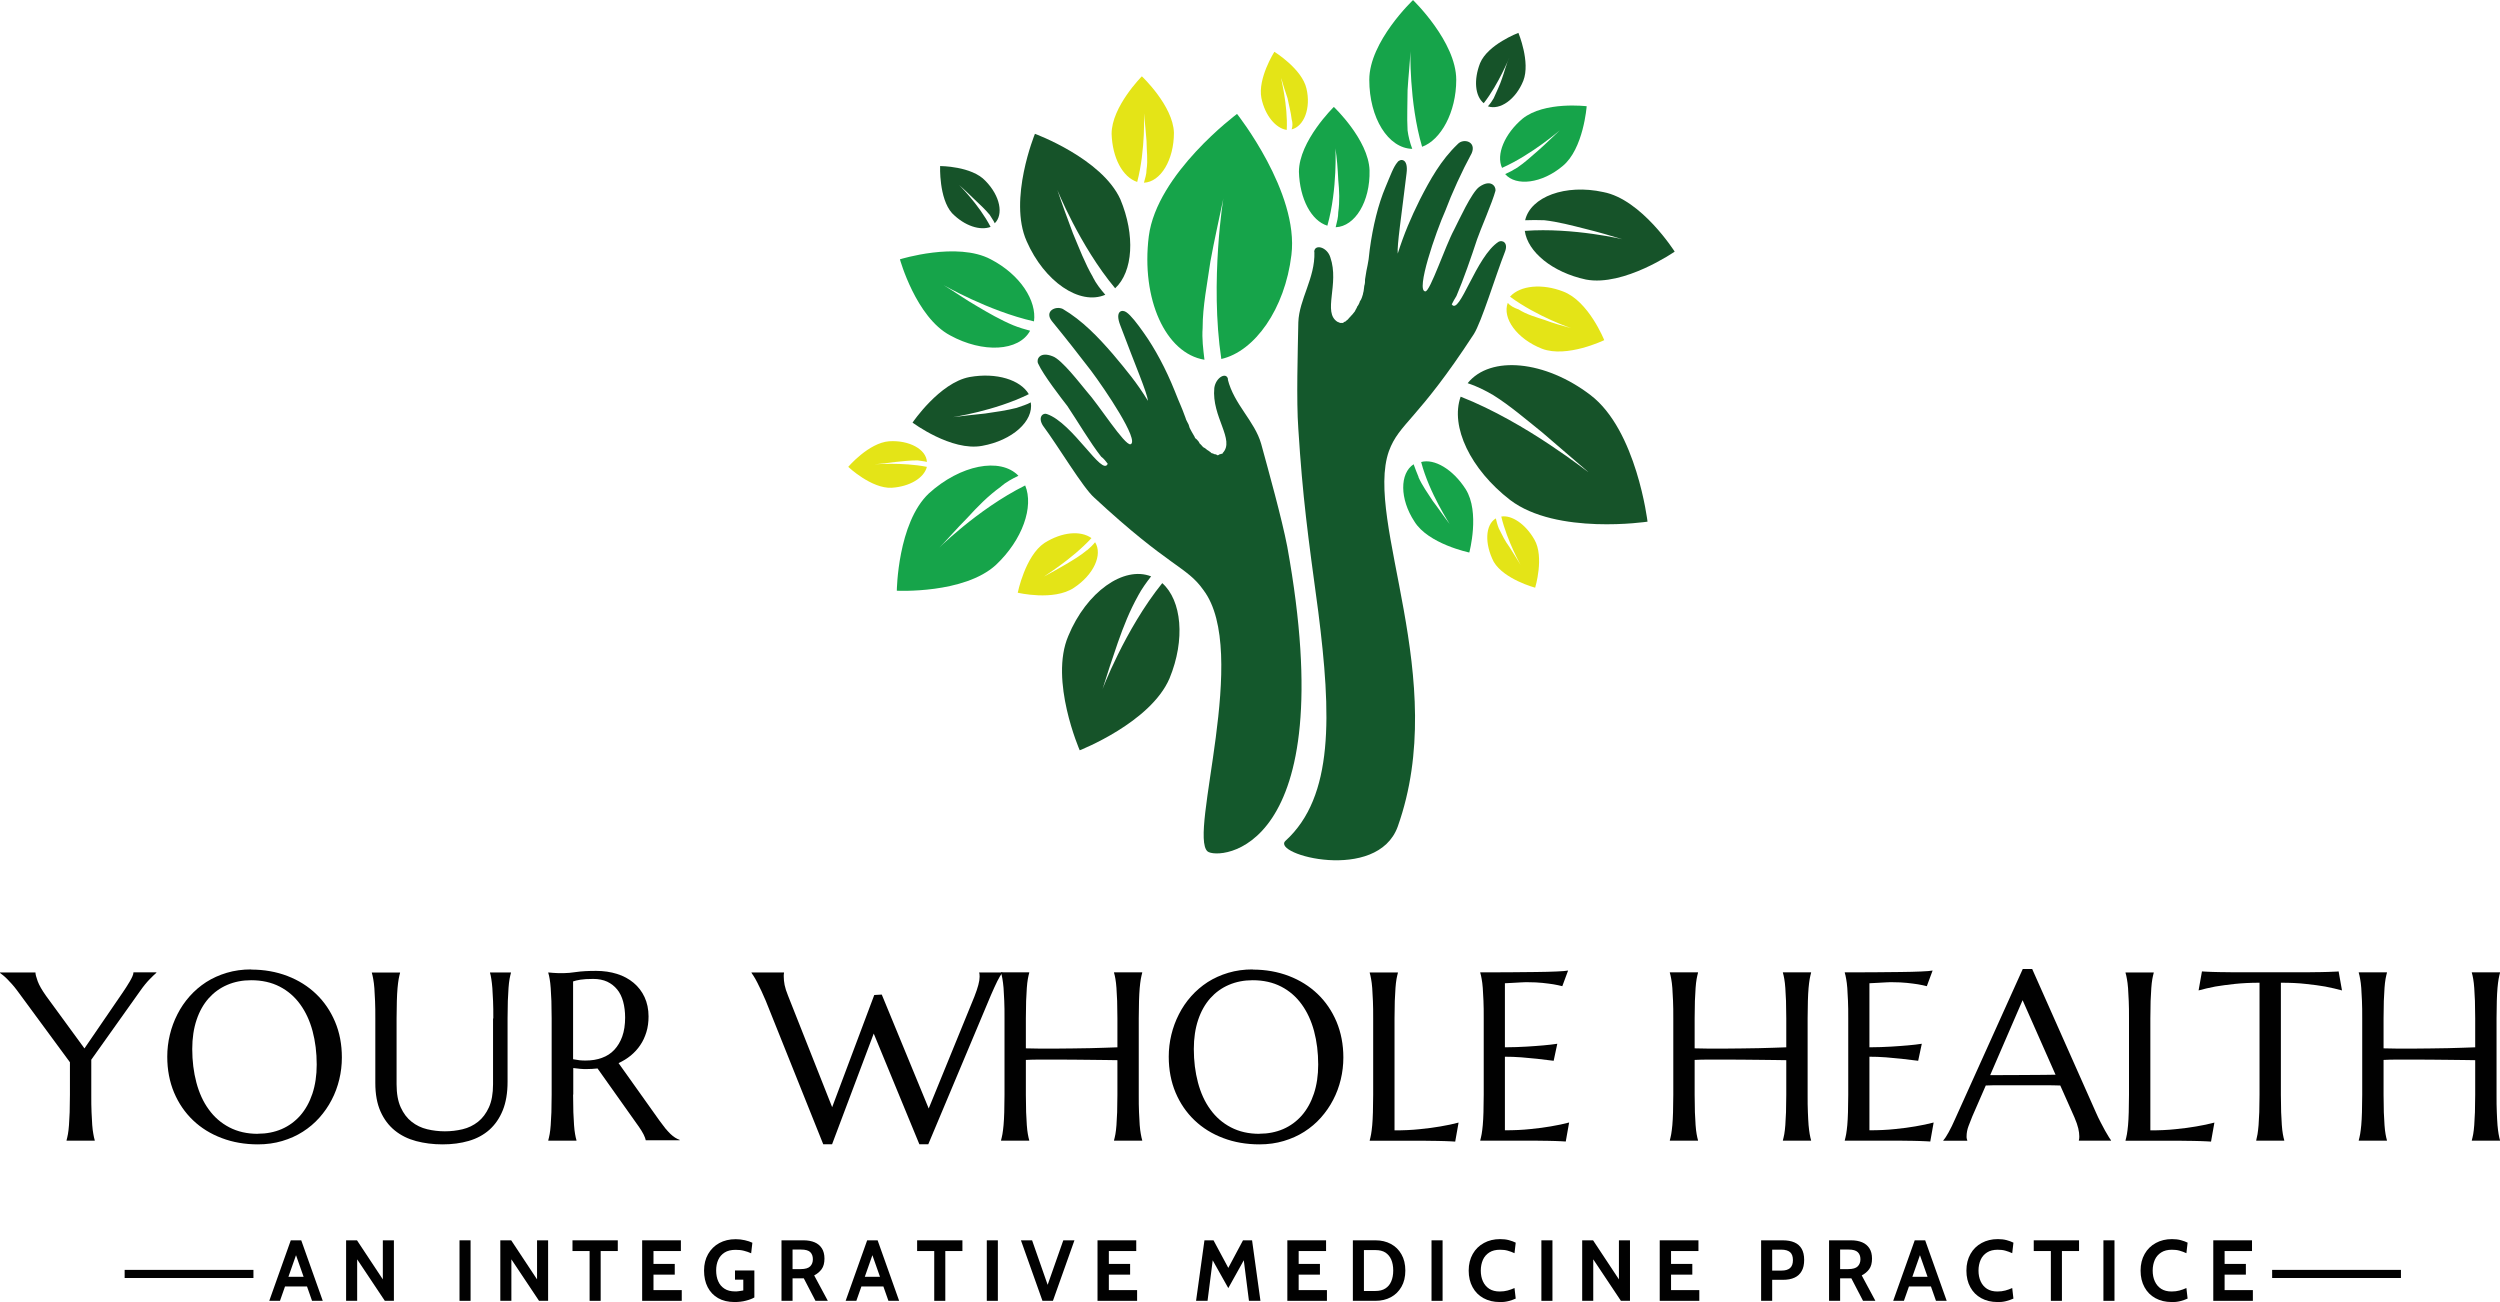 <svg xmlns="http://www.w3.org/2000/svg" id="a" viewBox="0 0 289.22 150.63"><defs><style>.b{fill:#010101;}.c{fill:#165329;}.d{fill:#16a44a;}.e{fill:#14582c;}.f{fill:#e4e417;}</style></defs><path class="e" d="M142.07,43.89c-.15-.9-1.41-.27-1.59.99-.33,3.35,2.45,6.02.96,7.54v.06c-.12,0-.21.06-.27.06,0,.03-.12.03-.12.03-.06.09-.15.09-.15.09h-.09c-.06-.09-.24-.12-.33-.12-.09-.06-.18-.09-.33-.12-.09-.12-.24-.18-.42-.33.06.09-.36-.3-.54-.36-.15-.18-.3-.33-.48-.51.18.12-.24-.42-.45-.54-.06-.21-.24-.42-.39-.72-.09-.18-.15-.27-.24-.45,0-.06-.12-.33-.12-.39-.12-.27-.3-.51-.36-.78-.57-1.56-.57-1.38-1.26-3.14-1.02-2.54-2.28-4.88-3.56-6.68-.78-1.11-1.5-2.04-2.01-2.39-.48-.36-1.38-.21-.72,1.5,1.77,4.73,3.11,7.78,3.2,8.74-1.26-2.07-2.48-3.53-4.04-5.39-1.71-1.98-3.53-3.89-5.81-5.24-.84-.39-2.16.27-1.26,1.41,1.5,1.83,3.26,4.07,4.52,5.72,1.62,2.16,5.66,8.14,4.58,8.53-.69.15-3.65-4.55-5.09-6.14-.66-.78-2.87-3.68-3.92-4.04-1.5-.6-1.92.36-1.68.84.57,1.29,2.75,4.1,3.38,4.91,1.17,1.74,2.66,4.28,3.92,5.87.3.21.51.51.75.81-.6,1.56-4.04-4.73-7.04-5.75-.45-.18-1.08.36-.45,1.35,1.8,2.42,4.61,7.16,5.93,8.32,8.74,8.11,10.69,7.93,12.63,10.69,5.42,7.16-1.77,28.29.48,30.24,1.17.99,15.69.42,9.22-35.27-.63-3.26-2.16-8.74-3.02-11.89-.75-2.63-3.14-4.55-3.86-7.45Z"></path><path class="e" d="M152.04,29.16c0-.96,1.47-.63,1.86.6,1.08,3.11-.93,6.38.84,7.48h.06v.03c.12,0,.18.09.24.09h.39v-.09c.09-.03.27-.06.33-.18.09-.06.18-.12.24-.21.09-.15.24-.21.3-.36-.06.12.33-.33.45-.51.06-.18.24-.39.3-.63-.06.21.27-.39.27-.51.21-.27.27-.57.36-.84,0-.15.09-.3.09-.48,0-.09.06-.33.06-.48.09-.27.09-.48.09-.75.24-1.71.36-1.5.54-3.44.36-2.69.99-5.27,1.83-7.24.57-1.35.93-2.37,1.38-2.87.27-.42,1.29-.54,1.05,1.29-.6,5-1.11,8.29-1.02,9.28.75-2.34,1.5-4.1,2.57-6.26,1.17-2.28,2.42-4.55,4.37-6.41.66-.72,2.19-.3,1.62,1.05-1.14,2.1-2.31,4.67-3.05,6.65-1.11,2.48-3.47,9.34-2.31,9.34.54.03,2.31-5.27,3.32-7.13.51-.99,2.04-4.37,2.93-4.97,1.29-.9,1.92-.09,1.86.45-.36,1.35-1.8,4.64-2.13,5.63-.63,1.92-1.59,4.7-2.39,6.56-.21.36-.39.63-.54.96.9,1.35,2.81-5.57,5.42-7.24.42-.24,1.17.09.72,1.2-1.08,2.75-2.69,8.08-3.59,9.49-6.53,10.03-8.62,10.27-9.82,13.53-2.87,8.14,7.1,26.34,1.02,43.44-2.37,6.53-14.67,3.23-12.99,1.65,5.63-5.12,5.3-14.61,3.8-26.49-1.23-9.07-1.8-13.17-2.31-21.17-.24-3.29-.06-9.01,0-12.33.09-2.66,1.95-5.12,1.86-8.11Z"></path><path class="d" d="M162.84,15.09c-.09-1.53,0-3.11,0-4.67.09-1.56.27-3.05.33-4.55,0-.18-.18,5.93,1.35,11.11,2.16-.78,3.95-3.98,3.95-7.75,0-4.4-5-9.22-5-9.22,0,0-5.06,4.79-5.06,9.22s2.19,7.93,4.97,7.99c-.27-.72-.45-1.44-.54-2.13Z"></path><path class="d" d="M117.22,37.63c-1.44-.6-2.9-1.44-4.16-2.19-1.32-.75-2.57-1.65-3.89-2.45-.09-.06,5.15,2.99,10.45,4.19.33-2.37-1.56-5.39-5-7.18-3.89-2.07-10.51,0-10.51,0,0,0,1.86,6.71,5.81,8.8,3.77,2.07,7.96,1.86,9.25-.54-.57-.15-1.29-.36-1.95-.63Z"></path><path class="d" d="M139.13,37.93c0-2.54.54-5.12.9-7.69.45-2.48,1.02-4.97,1.53-7.42,0-.24-1.62,9.76-.27,18.71,3.86-.87,7.36-5.78,8.11-12.03.9-7.24-6.29-16.32-6.29-16.32,0,0-9.28,6.89-10.21,14.16-.9,7.24,1.92,13.53,6.44,14.28-.15-1.26-.3-2.42-.21-3.68Z"></path><path class="c" d="M172.75,45.71c1.92,1.2,3.83,2.84,5.66,4.31,1.8,1.53,3.53,3.05,5.33,4.58.12.18-7.07-5.69-14.76-8.71-1.23,3.47,1.14,8.41,5.72,11.95,5.39,4.1,15.9,2.51,15.9,2.51,0,0-1.26-10.57-6.59-14.64-5.24-4.01-11.59-4.64-14.22-1.38,1.02.33,2.04.84,2.96,1.38Z"></path><path class="c" d="M178.68,25.48c1.56.18,3.17.6,4.7.99,1.47.36,3.02.81,4.49,1.26.18,0-5.93-1.44-11.47-1.02.33,2.42,3.17,4.79,7.07,5.63,4.4.84,10.27-3.23,10.27-3.23,0,0-3.83-6.05-8.26-6.89-4.37-.96-8.41.54-9.04,3.26.72-.03,1.47-.03,2.25,0Z"></path><path class="d" d="M154.82,24.55c.18-1.23.12-2.51,0-3.74-.06-1.29-.15-2.48-.33-3.68,0-.18.27,4.73-.93,8.98-1.86-.57-3.2-3.11-3.29-6.23,0-3.56,4.04-7.51,4.04-7.51,0,0,4.01,3.8,4.13,7.33.09,3.62-1.68,6.5-3.92,6.59.15-.63.3-1.14.3-1.74Z"></path><path class="f" d="M132.64,19.64c.18-1.11,0-2.25,0-3.32-.09-1.08-.18-2.16-.3-3.26,0-.15.21,4.25-.78,7.99-1.71-.57-2.87-2.81-2.96-5.57,0-3.14,3.5-6.65,3.5-6.65,0,0,3.62,3.41,3.71,6.53,0,3.14-1.53,5.69-3.47,5.78.12-.48.3-.96.3-1.5Z"></path><path class="d" d="M175.48,19.43c.93-.63,1.74-1.38,2.6-2.13.78-.69,1.62-1.53,2.37-2.22.06-.06-3.23,2.81-6.68,4.34-.72-1.53.3-3.95,2.37-5.69,2.54-2.04,7.42-1.44,7.42-1.44,0,0-.36,4.94-2.78,6.92-2.39,2.01-5.39,2.39-6.65.93.48-.21.93-.45,1.35-.72Z"></path><path class="f" d="M175.66,35.78c.93.6,2.01.9,3.02,1.23,1.02.39,2.1.69,3.11.96.06.03-3.95-1.32-7.1-3.65,1.2-1.32,3.74-1.53,6.14-.6,2.96,1.11,4.76,5.63,4.76,5.63,0,0-4.34,2.1-7.21.99-2.9-1.14-4.61-3.53-3.95-5.3.27.33.72.57,1.23.75Z"></path><path class="f" d="M149.43,13.8c-.09-.84-.33-1.65-.48-2.45-.27-.78-.51-1.53-.72-2.28-.09-.12.78,3.05.63,5.96-1.26-.18-2.51-1.65-2.93-3.68-.45-2.28,1.5-5.36,1.5-5.36,0,0,3.2,1.98,3.71,4.25.54,2.25-.27,4.37-1.71,4.73.12-.36.12-.78,0-1.17Z"></path><path class="c" d="M172.81,11.35c.33-.75.72-1.53.96-2.28.3-.81.45-1.59.84-2.37,0-.09-1.2,2.99-2.96,5.24-1.02-.84-1.17-2.72-.42-4.64.9-2.16,4.43-3.5,4.43-3.5,0,0,1.41,3.38.57,5.54-.87,2.16-2.69,3.44-4.1,2.96.3-.33.48-.6.69-.96Z"></path><path class="f" d="M173.41,61.16c.36.72.72,1.47,1.2,2.1.45.69.87,1.41,1.29,2.07.06.09-1.53-2.69-2.22-5.57,1.2-.21,2.81.87,3.83,2.66,1.17,2.01.09,5.57.09,5.57,0,0-3.59-.96-4.79-2.99-1.08-2.1-.99-4.28.24-5.03.09.39.18.75.36,1.2Z"></path><path class="c" d="M114.52,24.88c-.54-.66-1.2-1.26-1.77-1.8-.63-.6-1.17-1.14-1.8-1.68-.06-.06,2.28,2.22,3.65,4.85-1.2.45-2.99-.09-4.46-1.59-1.53-1.71-1.38-5.45-1.38-5.45,0,0,3.65,0,5.24,1.71,1.74,1.77,2.1,3.92,1.08,4.91-.12-.3-.39-.63-.57-.96Z"></path><path class="f" d="M106.14,53.26c-.81,0-1.68.09-2.51.18-.81.09-1.59.21-2.42.27-.12.03,3.14-.27,6.02.3-.33,1.29-1.98,2.28-4.07,2.42-2.34.12-5.03-2.42-5.03-2.42,0,0,2.37-2.78,4.73-2.96,2.31-.15,4.31.93,4.37,2.39-.33-.09-.75-.12-1.08-.18Z"></path><path class="d" d="M115.78,56.31c-1.47,1.05-2.72,2.34-3.86,3.59-1.26,1.26-2.31,2.51-3.5,3.71-.18.12,4.64-4.7,10.18-7.45,1.02,2.45-.3,6.29-3.38,9.19-3.68,3.38-11.47,2.99-11.47,2.99,0,0,.09-7.84,3.71-11.26,3.62-3.29,8.26-4.22,10.36-2.04-.69.33-1.47.75-2.04,1.26Z"></path><path class="d" d="M164.1,55.2c.42.96,1.08,1.86,1.65,2.75.69.9,1.26,1.77,1.95,2.66.06.06-2.34-3.53-3.29-7.16,1.53-.42,3.68.84,5.15,3.14,1.68,2.66.42,7.33.42,7.33,0,0-4.76-.99-6.35-3.59-1.71-2.6-1.71-5.57-.09-6.62.18.51.36.96.57,1.47Z"></path><path class="f" d="M125.75,63.65c-.75.63-1.62,1.14-2.42,1.62-.84.48-1.71.99-2.51,1.41-.12.03,3.17-1.95,5.45-4.43-1.26-.9-3.41-.72-5.45.57-2.22,1.5-3.08,5.75-3.08,5.75,0,0,4.16.99,6.5-.57,2.28-1.5,3.35-3.83,2.45-5.27-.24.3-.6.66-.93.93Z"></path><path class="c" d="M117.64,47.18c-1.17.3-2.42.48-3.68.66-1.26.12-2.42.27-3.71.42-.09,0,4.79-.69,8.77-2.66-.96-1.65-3.74-2.54-6.86-1.98-3.47.66-6.59,5.27-6.59,5.27,0,0,4.49,3.35,8.05,2.69,3.5-.63,5.99-2.87,5.63-5.03-.42.24-1.02.42-1.62.63Z"></path><path class="c" d="M126.44,32.06c-.93-1.59-1.59-3.35-2.31-5.06-.63-1.68-1.26-3.38-1.83-5.09-.09-.18,2.6,6.53,6.71,11.44,2.07-1.92,2.34-6.14.6-10.3-2.16-4.73-9.88-7.57-9.88-7.57,0,0-3.11,7.6-.96,12.42,2.04,4.67,6.14,7.48,9.1,6.2-.54-.63-1.05-1.26-1.44-2.04Z"></path><path class="c" d="M131.68,68.89c-.99,1.77-1.71,3.59-2.37,5.48-.63,1.83-1.23,3.62-1.8,5.48-.09.15,2.63-7.04,6.95-12.39,2.25,2.01,2.69,6.53.84,11.02-2.19,5.12-10.39,8.32-10.39,8.32,0,0-3.53-8.08-1.32-13.23,2.1-5.09,6.41-8.14,9.58-6.89-.54.69-1.08,1.44-1.5,2.22Z"></path><path class="b" d="M10.56,122.62v4.03c0,.77,0,1.44.03,2.02s.05,1.07.08,1.49.08.76.13,1.04.1.52.16.71v.05h-3.26v-.05c.05-.19.11-.43.16-.71s.09-.63.12-1.04.06-.91.08-1.49c.02-.57.03-1.25.03-2.02v-3.76l-6.07-8.25c-.21-.28-.41-.54-.62-.77s-.4-.44-.58-.62c-.18-.18-.34-.32-.49-.44-.14-.12-.26-.2-.34-.26v-.05h4.11c0,.21.09.55.26,1.02.18.48.5,1.03.96,1.68l4.45,6.09,4.36-6.37c.15-.23.31-.46.46-.69s.29-.46.42-.68c.13-.22.23-.42.31-.6.08-.18.12-.33.12-.46h2.65v.05c-.2.17-.47.43-.8.77-.33.34-.7.79-1.09,1.35l-5.65,7.95Z"></path><path class="b" d="M29.06,112.17c1.51,0,2.91.25,4.19.74,1.28.49,2.39,1.19,3.32,2.08.93.89,1.66,1.96,2.19,3.21s.79,2.63.79,4.14c0,.86-.1,1.71-.3,2.54-.2.83-.49,1.62-.88,2.36-.38.74-.86,1.43-1.42,2.06s-1.2,1.17-1.92,1.63-1.51.81-2.38,1.07-1.81.39-2.81.39c-1.51,0-2.91-.24-4.19-.73-1.28-.48-2.39-1.17-3.32-2.06-.93-.89-1.66-1.95-2.19-3.2-.52-1.24-.79-2.63-.79-4.15,0-.86.1-1.71.3-2.54.2-.83.49-1.62.88-2.38.38-.75.85-1.44,1.41-2.07.56-.63,1.19-1.17,1.91-1.64.72-.46,1.52-.82,2.39-1.08.87-.26,1.81-.39,2.82-.39ZM29.83,131.16c1,0,1.92-.18,2.76-.54.83-.36,1.55-.89,2.15-1.57.6-.69,1.07-1.53,1.4-2.52.33-.99.5-2.12.5-3.37,0-1.39-.16-2.68-.48-3.88-.32-1.19-.8-2.22-1.43-3.09s-1.42-1.56-2.37-2.05c-.95-.49-2.05-.74-3.31-.74-1,0-1.92.18-2.76.54s-1.55.88-2.15,1.55c-.6.68-1.07,1.51-1.4,2.5-.33.99-.5,2.11-.5,3.37,0,1.38.16,2.68.48,3.88.32,1.2.79,2.24,1.43,3.11.63.88,1.42,1.57,2.38,2.07s2.05.75,3.31.75Z"></path><path class="b" d="M57.07,117.82c0-.77,0-1.44-.03-2.02-.02-.57-.05-1.07-.08-1.49s-.08-.77-.12-1.05-.09-.52-.15-.71v-.05h2.42v.05c-.05.19-.11.43-.16.71-.05.28-.09.63-.12,1.05s-.06.92-.08,1.49c-.02.58-.03,1.25-.03,2.02v7.33c0,1.29-.19,2.4-.56,3.31-.37.91-.89,1.66-1.55,2.25-.66.58-1.45,1.01-2.38,1.28s-1.93.4-3.03.4-2.12-.13-3.06-.38-1.77-.66-2.47-1.23-1.25-1.3-1.65-2.2c-.4-.9-.6-2-.6-3.29v-7.46c0-.77,0-1.44-.03-2.02-.02-.57-.05-1.07-.08-1.49s-.08-.77-.13-1.05-.1-.52-.16-.71v-.05h3.26v.05c-.05.19-.11.43-.16.71s-.09.63-.13,1.05-.06.92-.08,1.49c-.02.58-.03,1.25-.03,2.02v7.61c0,1.08.16,1.97.48,2.67.32.7.74,1.26,1.27,1.67.52.41,1.12.7,1.79.86.67.16,1.35.24,2.05.24s1.38-.08,2.05-.24c.67-.16,1.26-.45,1.78-.86.52-.41.94-.97,1.26-1.67s.48-1.59.48-2.67v-7.61Z"></path><path class="b" d="M66.3,126.65c0,.77.01,1.44.03,2.02.02.57.05,1.07.08,1.49s.07.76.12,1.04c.05.28.1.52.16.71v.05h-3.26v-.05c.05-.19.11-.43.16-.71.05-.28.09-.63.12-1.04s.06-.91.08-1.48c.02-.57.03-1.24.03-2.02v-8.84c0-.77-.01-1.44-.03-2.02-.02-.57-.05-1.07-.08-1.49s-.07-.77-.12-1.05c-.05-.29-.1-.52-.16-.71v-.05l.57.05c.17.02.36.03.58.03.21,0,.43,0,.66,0,.35,0,.83-.04,1.43-.13.6-.09,1.37-.13,2.3-.13.87,0,1.67.12,2.41.35s1.38.58,1.92,1.03c.54.45.97,1.01,1.27,1.66s.46,1.4.46,2.23c0,.65-.08,1.26-.25,1.81s-.4,1.06-.71,1.51c-.3.45-.67.85-1.09,1.2-.43.35-.9.64-1.42.88l4.76,6.69c.24.33.46.62.66.87.2.24.4.45.58.63.19.18.36.32.54.43s.35.2.53.26v.05h-3.92c-.03-.17-.12-.4-.26-.69-.15-.28-.32-.57-.52-.85l-4.8-6.77c-.21.02-.42.03-.62.05-.21.01-.42.02-.64.02-.25,0-.51,0-.77-.03-.26-.02-.52-.05-.78-.09v3.05ZM66.3,122.54c.24.05.49.09.75.12s.5.03.73.03c.68,0,1.3-.1,1.86-.31.56-.2,1.04-.51,1.43-.93s.7-.93.92-1.55c.22-.62.33-1.35.33-2.18,0-.68-.08-1.29-.23-1.85-.15-.55-.38-1.02-.69-1.4s-.69-.68-1.15-.9c-.46-.21-1-.32-1.62-.32s-1.12.03-1.49.09c-.37.06-.65.13-.84.2v8.99Z"></path><path class="b" d="M102.01,115.06l5.43,13.18,5.28-12.93c.21-.53.36-.99.46-1.36s.15-.69.15-.95c0-.08,0-.17-.01-.25,0-.09-.02-.15-.04-.2v-.05h2.69v.05c-.18.2-.38.52-.59.95s-.46.97-.74,1.62l-7.25,17.26h-1.03l-5.28-12.81-4.82,12.81h-1.02l-6.65-16.6c-.16-.39-.33-.76-.5-1.13-.17-.36-.33-.69-.48-.98s-.28-.53-.41-.73c-.12-.2-.21-.33-.26-.39v-.05h3.76v.05c-.02.1-.03.18-.03.23v.19c0,.31.03.63.1.98s.2.76.4,1.25l5.1,12.89,4.87-12.98.85-.05Z"></path><path class="b" d="M129.29,122.65c-.36,0-.81-.02-1.36-.02s-1.13-.01-1.77-.02c-.64,0-1.3-.02-2-.02-.69,0-1.37,0-2.03-.01-.66,0-1.29,0-1.89,0-.6,0-1.12.02-1.56.04v4.03c0,.77.01,1.44.03,2.02.02.57.05,1.07.08,1.49s.07.76.12,1.04c.05.28.1.52.16.71v.05h-3.26v-.05c.05-.19.11-.43.16-.71.05-.28.09-.63.13-1.04.04-.42.06-.91.08-1.49.02-.57.03-1.25.03-2.02v-8.84c0-.77,0-1.44-.03-2.02-.02-.57-.05-1.07-.08-1.49-.04-.42-.08-.77-.13-1.05-.05-.28-.1-.52-.16-.71v-.05h3.26v.05c-.05.19-.11.43-.16.71-.05.28-.09.63-.12,1.05s-.06.92-.08,1.49c-.02.58-.03,1.25-.03,2.02v3.47c.47.02,1,.03,1.6.03s1.22,0,1.87,0,1.31-.01,1.99-.02c.67,0,1.33-.02,1.95-.03s1.22-.03,1.76-.05c.55-.02,1.02-.04,1.42-.05v-3.35c0-.77-.01-1.44-.03-2.02-.02-.57-.05-1.07-.08-1.49s-.07-.77-.12-1.05-.1-.52-.16-.71v-.05h3.26v.05c-.05.19-.11.43-.16.71s-.09.63-.13,1.05-.06.92-.08,1.49c-.02.58-.03,1.25-.03,2.02v8.84c0,.77,0,1.44.03,2.02s.05,1.07.08,1.49.08.76.13,1.04.1.52.16.71v.05h-3.26v-.05c.05-.19.11-.43.16-.71s.09-.63.12-1.04.06-.91.08-1.49.03-1.25.03-2.02v-4Z"></path><path class="b" d="M144.92,112.17c1.51,0,2.91.25,4.19.74s2.39,1.19,3.32,2.08c.93.89,1.66,1.96,2.19,3.21.52,1.25.79,2.63.79,4.14,0,.86-.1,1.71-.3,2.54-.2.83-.49,1.62-.88,2.36-.38.74-.86,1.43-1.42,2.06-.56.63-1.2,1.17-1.92,1.63-.72.46-1.51.81-2.38,1.07-.87.26-1.8.39-2.81.39-1.51,0-2.91-.24-4.19-.73-1.28-.48-2.39-1.17-3.32-2.06-.93-.89-1.66-1.95-2.19-3.2-.52-1.24-.79-2.63-.79-4.15,0-.86.1-1.71.3-2.54.2-.83.49-1.62.88-2.38.38-.75.85-1.44,1.41-2.07.56-.63,1.19-1.17,1.91-1.64.72-.46,1.52-.82,2.39-1.08.87-.26,1.81-.39,2.82-.39ZM145.69,131.16c1,0,1.92-.18,2.76-.54.83-.36,1.55-.89,2.15-1.57.6-.69,1.07-1.53,1.4-2.52.33-.99.5-2.12.5-3.37,0-1.39-.16-2.68-.48-3.88-.32-1.19-.8-2.22-1.43-3.09-.63-.87-1.42-1.56-2.37-2.05-.95-.49-2.05-.74-3.3-.74-1,0-1.92.18-2.76.54s-1.55.88-2.15,1.55c-.6.68-1.07,1.51-1.4,2.5-.33.99-.5,2.11-.5,3.37,0,1.38.16,2.68.48,3.88.32,1.2.79,2.24,1.43,3.11.63.88,1.42,1.57,2.38,2.07s2.05.75,3.31.75Z"></path><path class="b" d="M161.31,130.77c1.07,0,2.05-.04,2.95-.14.9-.09,1.68-.19,2.35-.31.78-.13,1.49-.28,2.13-.45l-.39,2.2c-.11,0-.27-.02-.49-.03-.22,0-.46-.02-.73-.03-.27,0-.55-.02-.84-.02s-.57,0-.83-.01-.5,0-.7-.01c-.2,0-.35,0-.44,0h-5.86v-.05c.05-.19.11-.43.16-.71s.09-.63.13-1.04.06-.91.08-1.49c.02-.57.03-1.25.03-2.02v-8.84c0-.77,0-1.44-.03-2.02-.02-.57-.05-1.07-.08-1.49s-.08-.77-.13-1.05-.1-.52-.16-.71v-.05h3.26v.05c-.05.19-.11.43-.16.71s-.09.63-.12,1.05c-.03.42-.06.92-.08,1.49-.02.58-.03,1.25-.03,2.02v12.95Z"></path><path class="b" d="M174.61,112.48c1.12,0,2.14-.02,3.07-.03.93-.01,1.73-.03,2.39-.06.66-.03,1.11-.06,1.34-.11l-.67,1.81c-.3-.08-.65-.15-1.04-.22-.34-.05-.76-.11-1.25-.16-.49-.05-1.06-.08-1.7-.08-.22,0-.48,0-.78.02s-.59.03-.88.05c-.33.02-.66.04-.99.05v7.41c.93,0,1.77-.04,2.52-.08.75-.05,1.39-.09,1.91-.14.62-.05,1.16-.12,1.63-.19l-.42,1.97c-.62-.08-1.26-.16-1.91-.23-.56-.06-1.17-.12-1.83-.17-.66-.05-1.29-.07-1.9-.07v8.51c1.07,0,2.05-.04,2.95-.14.9-.09,1.68-.19,2.35-.31.78-.13,1.49-.28,2.13-.45l-.39,2.2c-.11,0-.27-.02-.49-.03-.22,0-.46-.02-.73-.03-.27,0-.55-.02-.84-.02s-.57,0-.83-.01-.5,0-.7-.01c-.2,0-.35,0-.44,0h-5.86v-.05c.05-.19.11-.43.16-.71s.09-.63.13-1.04.06-.91.08-1.49c.02-.57.03-1.25.03-2.02v-8.84c0-.77,0-1.44-.03-2.02-.02-.57-.05-1.07-.08-1.49s-.08-.77-.13-1.05-.1-.52-.16-.71v-.05c1.13,0,2.26,0,3.37-.01Z"></path><path class="b" d="M206.66,122.65c-.36,0-.81-.02-1.36-.02s-1.13-.01-1.77-.02-1.3-.02-2-.02c-.69,0-1.37,0-2.03-.01-.66,0-1.29,0-1.89,0-.6,0-1.12.02-1.56.04v4.03c0,.77.01,1.44.03,2.02s.05,1.07.08,1.49c.03.42.07.76.12,1.04s.1.52.16.71v.05h-3.26v-.05c.05-.19.11-.43.16-.71s.09-.63.13-1.04.06-.91.08-1.49c.02-.57.03-1.25.03-2.02v-8.84c0-.77,0-1.44-.03-2.02-.02-.57-.05-1.07-.08-1.49s-.08-.77-.13-1.05-.1-.52-.16-.71v-.05h3.26v.05c-.05.19-.11.43-.16.71s-.09.63-.12,1.05c-.03.42-.06.92-.08,1.49-.02.58-.03,1.25-.03,2.02v3.47c.47.02,1,.03,1.6.03.6,0,1.22,0,1.87,0s1.31-.01,1.99-.02,1.33-.02,1.96-.03,1.22-.03,1.76-.05c.55-.02,1.02-.04,1.42-.05v-3.35c0-.77-.01-1.44-.03-2.02-.02-.57-.05-1.07-.08-1.49-.03-.42-.07-.77-.12-1.05-.05-.28-.1-.52-.16-.71v-.05h3.26v.05c-.05.19-.11.43-.16.71-.05.28-.09.63-.13,1.05-.04.42-.06.92-.08,1.49-.02.58-.03,1.25-.03,2.02v8.84c0,.77,0,1.44.03,2.02s.04,1.07.08,1.49c.04.42.08.76.13,1.04.05.28.1.52.16.71v.05h-3.26v-.05c.05-.19.11-.43.16-.71.05-.28.09-.63.12-1.04.03-.42.06-.91.08-1.49s.03-1.25.03-2.02v-4Z"></path><path class="b" d="M216.78,112.48c1.12,0,2.14-.02,3.07-.03.93-.01,1.73-.03,2.39-.06.66-.03,1.11-.06,1.34-.11l-.67,1.81c-.3-.08-.65-.15-1.04-.22-.34-.05-.76-.11-1.25-.16-.49-.05-1.06-.08-1.7-.08-.22,0-.48,0-.78.02s-.59.03-.88.05c-.33.02-.66.04-.99.05v7.41c.93,0,1.77-.04,2.52-.08.75-.05,1.39-.09,1.91-.14.62-.05,1.16-.12,1.63-.19l-.42,1.97c-.62-.08-1.26-.16-1.91-.23-.56-.06-1.17-.12-1.83-.17-.66-.05-1.29-.07-1.9-.07v8.51c1.07,0,2.05-.04,2.95-.14.9-.09,1.68-.19,2.35-.31.78-.13,1.49-.28,2.13-.45l-.39,2.2c-.11,0-.27-.02-.49-.03-.22,0-.46-.02-.73-.03-.27,0-.55-.02-.84-.02s-.57,0-.83-.01-.5,0-.7-.01c-.2,0-.35,0-.44,0h-5.86v-.05c.05-.19.11-.43.16-.71s.09-.63.13-1.04.06-.91.08-1.49c.02-.57.03-1.25.03-2.02v-8.84c0-.77,0-1.44-.03-2.02-.02-.57-.05-1.07-.08-1.49s-.08-.77-.13-1.05-.1-.52-.16-.71v-.05c1.13,0,2.26,0,3.37-.01Z"></path><path class="b" d="M240.5,131.96v-.05s.03-.11.04-.2c0-.09.01-.17.01-.24,0-.28-.04-.59-.12-.93-.08-.34-.22-.76-.44-1.27l-1.64-3.69c-.51-.02-1.18-.03-2.02-.03h-4.8c-.67,0-1.26,0-1.8.03l-1.56,3.58c-.14.33-.28.7-.43,1.1-.15.4-.23.8-.23,1.21,0,.12,0,.21.03.29.02.08.04.13.05.16v.05h-2.77v-.05c.16-.17.37-.48.61-.92.25-.44.51-.99.8-1.65l7.78-17.25h1.09l7.37,16.59c.17.39.35.77.54,1.13.19.37.36.7.52.98.16.29.31.53.43.73.13.2.21.33.26.38v.05h-3.72ZM231.7,124.37c.52,0,1.06,0,1.62,0,.55,0,1.09,0,1.62-.01.53,0,1.04,0,1.53-.01.49,0,.93-.01,1.33-.02l-3.81-8.62-3.75,8.67h1.47Z"></path><path class="b" d="M248.75,130.77c1.07,0,2.05-.04,2.95-.14.9-.09,1.68-.19,2.35-.31.78-.13,1.49-.28,2.13-.45l-.39,2.2c-.11,0-.27-.02-.49-.03-.22,0-.46-.02-.73-.03-.27,0-.55-.02-.84-.02s-.57,0-.83-.01-.5,0-.7-.01c-.2,0-.35,0-.44,0h-5.86v-.05c.05-.19.11-.43.16-.71s.09-.63.13-1.04.06-.91.08-1.49c.02-.57.03-1.25.03-2.02v-8.84c0-.77,0-1.44-.03-2.02-.02-.57-.05-1.07-.08-1.49s-.08-.77-.13-1.05-.1-.52-.16-.71v-.05h3.26v.05c-.05.19-.11.43-.16.71s-.09.63-.12,1.05c-.03.42-.06.92-.08,1.49-.02.58-.03,1.25-.03,2.02v12.95Z"></path><path class="b" d="M261.41,113.69c-1.07,0-2.03.05-2.89.14-.86.09-1.6.2-2.23.3-.72.14-1.37.29-1.94.45l.39-2.2c.11,0,.27.02.49.03.22,0,.46.02.73.03s.55.02.84.02c.29,0,.57,0,.83.01.26,0,.5,0,.7.01.2,0,.35,0,.44,0h7.75c.09,0,.24,0,.44,0,.2,0,.44,0,.7-.01.26,0,.54,0,.83-.01s.58-.01.84-.02.51-.02.73-.03c.22,0,.38-.02.49-.03l.39,2.2c-.58-.16-1.23-.31-1.95-.45-.62-.11-1.37-.21-2.23-.3-.86-.1-1.82-.14-2.89-.14v12.96c0,.77.01,1.44.03,2.02.02.57.05,1.07.08,1.49.03.42.07.76.12,1.04s.1.52.16.71v.05h-3.24v-.05c.05-.19.1-.43.15-.71.04-.28.09-.63.12-1.04s.06-.91.08-1.49c.02-.57.03-1.25.03-2.02v-12.96Z"></path><path class="b" d="M286.36,122.65c-.36,0-.81-.02-1.36-.02s-1.13-.01-1.77-.02-1.3-.02-2-.02c-.69,0-1.37,0-2.03-.01-.66,0-1.29,0-1.89,0-.6,0-1.12.02-1.56.04v4.03c0,.77.01,1.44.03,2.02s.05,1.07.08,1.49c.03.42.07.76.12,1.04s.1.52.16.71v.05h-3.26v-.05c.05-.19.11-.43.16-.71s.09-.63.13-1.04.06-.91.08-1.49c.02-.57.03-1.25.03-2.02v-8.84c0-.77,0-1.44-.03-2.02-.02-.57-.05-1.07-.08-1.49s-.08-.77-.13-1.05-.1-.52-.16-.71v-.05h3.26v.05c-.05.19-.11.43-.16.71s-.09.63-.12,1.05c-.03.42-.06.92-.08,1.49-.02.58-.03,1.25-.03,2.02v3.47c.47.02,1,.03,1.6.03.6,0,1.22,0,1.87,0s1.31-.01,1.99-.02,1.33-.02,1.96-.03,1.22-.03,1.76-.05c.55-.02,1.02-.04,1.42-.05v-3.35c0-.77-.01-1.44-.03-2.02-.02-.57-.05-1.07-.08-1.49-.03-.42-.07-.77-.12-1.05-.05-.28-.1-.52-.16-.71v-.05h3.26v.05c-.05.19-.11.43-.16.71-.05.28-.09.63-.13,1.05-.04.42-.06.92-.08,1.49-.02.58-.03,1.25-.03,2.02v8.84c0,.77,0,1.44.03,2.02s.04,1.07.08,1.49c.04.42.08.76.13,1.04.05.28.1.52.16.71v.05h-3.26v-.05c.05-.19.11-.43.16-.71.05-.28.09-.63.12-1.04.03-.42.06-.91.08-1.49s.03-1.25.03-2.02v-4Z"></path><path class="b" d="M14.42,147.85v-.94h14.9v.94h-14.9Z"></path><path class="b" d="M34.08,144.74h.33l-2.02,5.75h-1.24l2.49-7h1.21l2.49,7h-1.24l-2.02-5.75ZM35.71,148.83h-2.93v-1.12h2.93v1.12Z"></path><path class="b" d="M40.04,150.49v-7h1.26l2.99,4.52v-4.52h1.28v7h-1.05l-3.2-4.8v4.8h-1.28Z"></path><path class="b" d="M53.16,150.49v-7h1.28v7h-1.28Z"></path><path class="b" d="M57.88,150.49v-7h1.26l2.99,4.52v-4.52h1.28v7h-1.05l-3.2-4.8v4.8h-1.28Z"></path><path class="b" d="M68.21,150.49v-5.76h-1.98v-1.24h5.24v1.24h-1.98v5.76h-1.28Z"></path><path class="b" d="M74.29,150.49v-7h4.48v1.24h-3.17v1.49h2.46v1.24h-2.46v1.79h3.27v1.24h-4.58Z"></path><path class="b" d="M84.98,150.63c-.74,0-1.37-.15-1.9-.45s-.93-.73-1.21-1.27-.42-1.19-.42-1.92.16-1.37.47-1.91.74-.97,1.29-1.27c.55-.3,1.18-.45,1.9-.45.37,0,.72.04,1.06.12.34.08.63.17.87.29l-.14,1.22c-.25-.12-.53-.21-.83-.29-.3-.08-.62-.11-.96-.11-.52,0-.95.1-1.28.31-.33.21-.58.49-.74.85-.16.36-.24.76-.24,1.22,0,.48.08.9.24,1.26.16.37.4.65.73.86.32.21.73.31,1.21.31.15,0,.3,0,.46-.03.16-.02.33-.05.5-.08v-1.25h-.96v-1.06h2.24v3.12c-.24.14-.57.27-.97.37-.4.11-.84.16-1.32.16Z"></path><path class="b" d="M90.41,150.49v-7h2.56c.48,0,.91.08,1.27.23.36.15.64.39.84.7.2.31.3.71.3,1.19,0,.51-.11.92-.33,1.22s-.51.54-.86.72l1.58,2.94h-1.43l-1.35-2.6h-1.3v2.6h-1.28ZM91.69,146.82h.94c.53,0,.89-.11,1.1-.32.21-.21.31-.49.31-.82,0-.35-.1-.62-.3-.82-.2-.2-.56-.3-1.06-.3h-.99v2.26Z"></path><path class="b" d="M100.76,144.74h.33l-2.02,5.75h-1.24l2.49-7h1.21l2.49,7h-1.24l-2.02-5.75ZM102.39,148.83h-2.93v-1.12h2.93v1.12Z"></path><path class="b" d="M108.08,150.49v-5.76h-1.98v-1.24h5.24v1.24h-1.98v5.76h-1.28Z"></path><path class="b" d="M114.16,150.49v-7h1.28v7h-1.28Z"></path><path class="b" d="M120.6,150.49l-2.49-7h1.29l1.93,5.52h-.26l1.94-5.52h1.29l-2.49,7h-1.21Z"></path><path class="b" d="M126.97,150.49v-7h4.48v1.24h-3.17v1.49h2.46v1.24h-2.46v1.79h3.27v1.24h-4.58Z"></path><path class="b" d="M138.37,150.49l.97-7h1.05l1.71,3.19,1.7-3.19h1.05l.97,7h-1.33l-.67-5.26.35.07-2.07,3.72-2.08-3.71.35-.07-.67,5.25h-1.33Z"></path><path class="b" d="M148.93,150.49v-7h4.48v1.24h-3.17v1.49h2.46v1.24h-2.46v1.79h3.27v1.24h-4.58Z"></path><path class="b" d="M156.51,150.49v-7h2.62c.67,0,1.26.14,1.78.42.52.28.93.68,1.22,1.2.3.52.45,1.15.45,1.88s-.15,1.36-.45,1.88c-.3.52-.7.92-1.22,1.2-.52.28-1.11.42-1.78.42h-2.62ZM157.79,149.35h1.34c.45,0,.83-.09,1.14-.29.3-.19.53-.46.68-.82.15-.35.23-.77.23-1.26s-.08-.91-.23-1.26-.38-.62-.68-.82c-.3-.19-.68-.28-1.14-.28h-1.34v4.72Z"></path><path class="b" d="M165.61,150.49v-7h1.28v7h-1.28Z"></path><path class="b" d="M173.5,150.63c-.71,0-1.33-.15-1.88-.45s-.96-.72-1.26-1.27-.45-1.18-.45-1.92.16-1.37.47-1.92.74-.97,1.29-1.27c.55-.3,1.17-.45,1.88-.45.37,0,.71.04,1.01.12s.57.18.79.29l-.14,1.22c-.25-.12-.51-.21-.78-.29-.27-.08-.57-.11-.9-.11-.49,0-.9.1-1.23.31s-.58.49-.74.85-.25.78-.25,1.25.08.88.25,1.25.41.65.73.86c.33.21.73.31,1.21.31.34,0,.64-.04.9-.11.27-.07.54-.17.81-.29l.14,1.22c-.26.12-.55.22-.87.3-.32.08-.64.11-.98.11Z"></path><path class="b" d="M178.32,150.49v-7h1.28v7h-1.28Z"></path><path class="b" d="M183.04,150.49v-7h1.26l2.99,4.52v-4.52h1.28v7h-1.05l-3.2-4.8v4.8h-1.28Z"></path><path class="b" d="M192.01,150.49v-7h4.48v1.24h-3.17v1.49h2.46v1.24h-2.46v1.79h3.27v1.24h-4.58Z"></path><path class="b" d="M203.74,150.49v-7h2.49c.54,0,.99.08,1.36.24s.65.41.84.74c.19.33.29.76.29,1.28s-.09.96-.29,1.3c-.19.34-.47.6-.83.76-.37.17-.81.25-1.34.25h-1.24v2.43h-1.28ZM205.02,146.99h1.09c.44,0,.76-.1.98-.29.22-.2.33-.5.33-.92s-.11-.73-.33-.92-.56-.29-1.01-.29h-1.06v2.43Z"></path><path class="b" d="M211.6,150.49v-7h2.56c.48,0,.91.08,1.27.23.36.15.64.39.84.7.2.31.3.71.3,1.19,0,.51-.11.92-.33,1.22-.22.3-.51.54-.86.72l1.58,2.94h-1.43l-1.35-2.6h-1.3v2.6h-1.28ZM212.88,146.82h.94c.53,0,.89-.11,1.1-.32s.31-.49.31-.82c0-.35-.1-.62-.31-.82s-.55-.3-1.05-.3h-.99v2.26Z"></path><path class="b" d="M221.95,144.74h.33l-2.02,5.75h-1.24l2.49-7h1.21l2.49,7h-1.24l-2.02-5.75ZM223.58,148.83h-2.93v-1.12h2.93v1.12Z"></path><path class="b" d="M231.08,150.63c-.71,0-1.33-.15-1.88-.45s-.96-.72-1.26-1.27-.45-1.18-.45-1.92.16-1.37.47-1.92.74-.97,1.29-1.27c.55-.3,1.17-.45,1.88-.45.37,0,.71.04,1.01.12s.57.18.79.29l-.14,1.22c-.25-.12-.51-.21-.78-.29-.27-.08-.57-.11-.9-.11-.49,0-.9.1-1.23.31s-.58.49-.74.85-.25.78-.25,1.25.08.88.25,1.25.41.65.73.86c.33.21.73.31,1.21.31.34,0,.64-.04.9-.11.27-.07.54-.17.81-.29l.14,1.22c-.26.12-.55.22-.87.3-.32.08-.64.11-.98.11Z"></path><path class="b" d="M237.26,150.49v-5.76h-1.98v-1.24h5.24v1.24h-1.98v5.76h-1.28Z"></path><path class="b" d="M243.34,150.49v-7h1.28v7h-1.28Z"></path><path class="b" d="M251.23,150.63c-.71,0-1.33-.15-1.88-.45s-.96-.72-1.26-1.27-.45-1.18-.45-1.92.16-1.37.47-1.92.74-.97,1.29-1.27c.55-.3,1.17-.45,1.88-.45.37,0,.71.04,1.01.12s.57.18.79.29l-.14,1.22c-.25-.12-.51-.21-.78-.29-.27-.08-.57-.11-.9-.11-.49,0-.9.1-1.23.31s-.58.49-.74.85-.25.78-.25,1.25.08.88.25,1.25.41.65.73.86c.33.21.73.31,1.21.31.34,0,.64-.04.9-.11.27-.07.54-.17.81-.29l.14,1.22c-.26.12-.55.22-.87.3-.32.08-.64.11-.98.11Z"></path><path class="b" d="M256.05,150.49v-7h4.48v1.24h-3.17v1.49h2.46v1.24h-2.46v1.79h3.27v1.24h-4.58Z"></path><path class="b" d="M262.86,147.85v-.94h14.9v.94h-14.9Z"></path></svg>